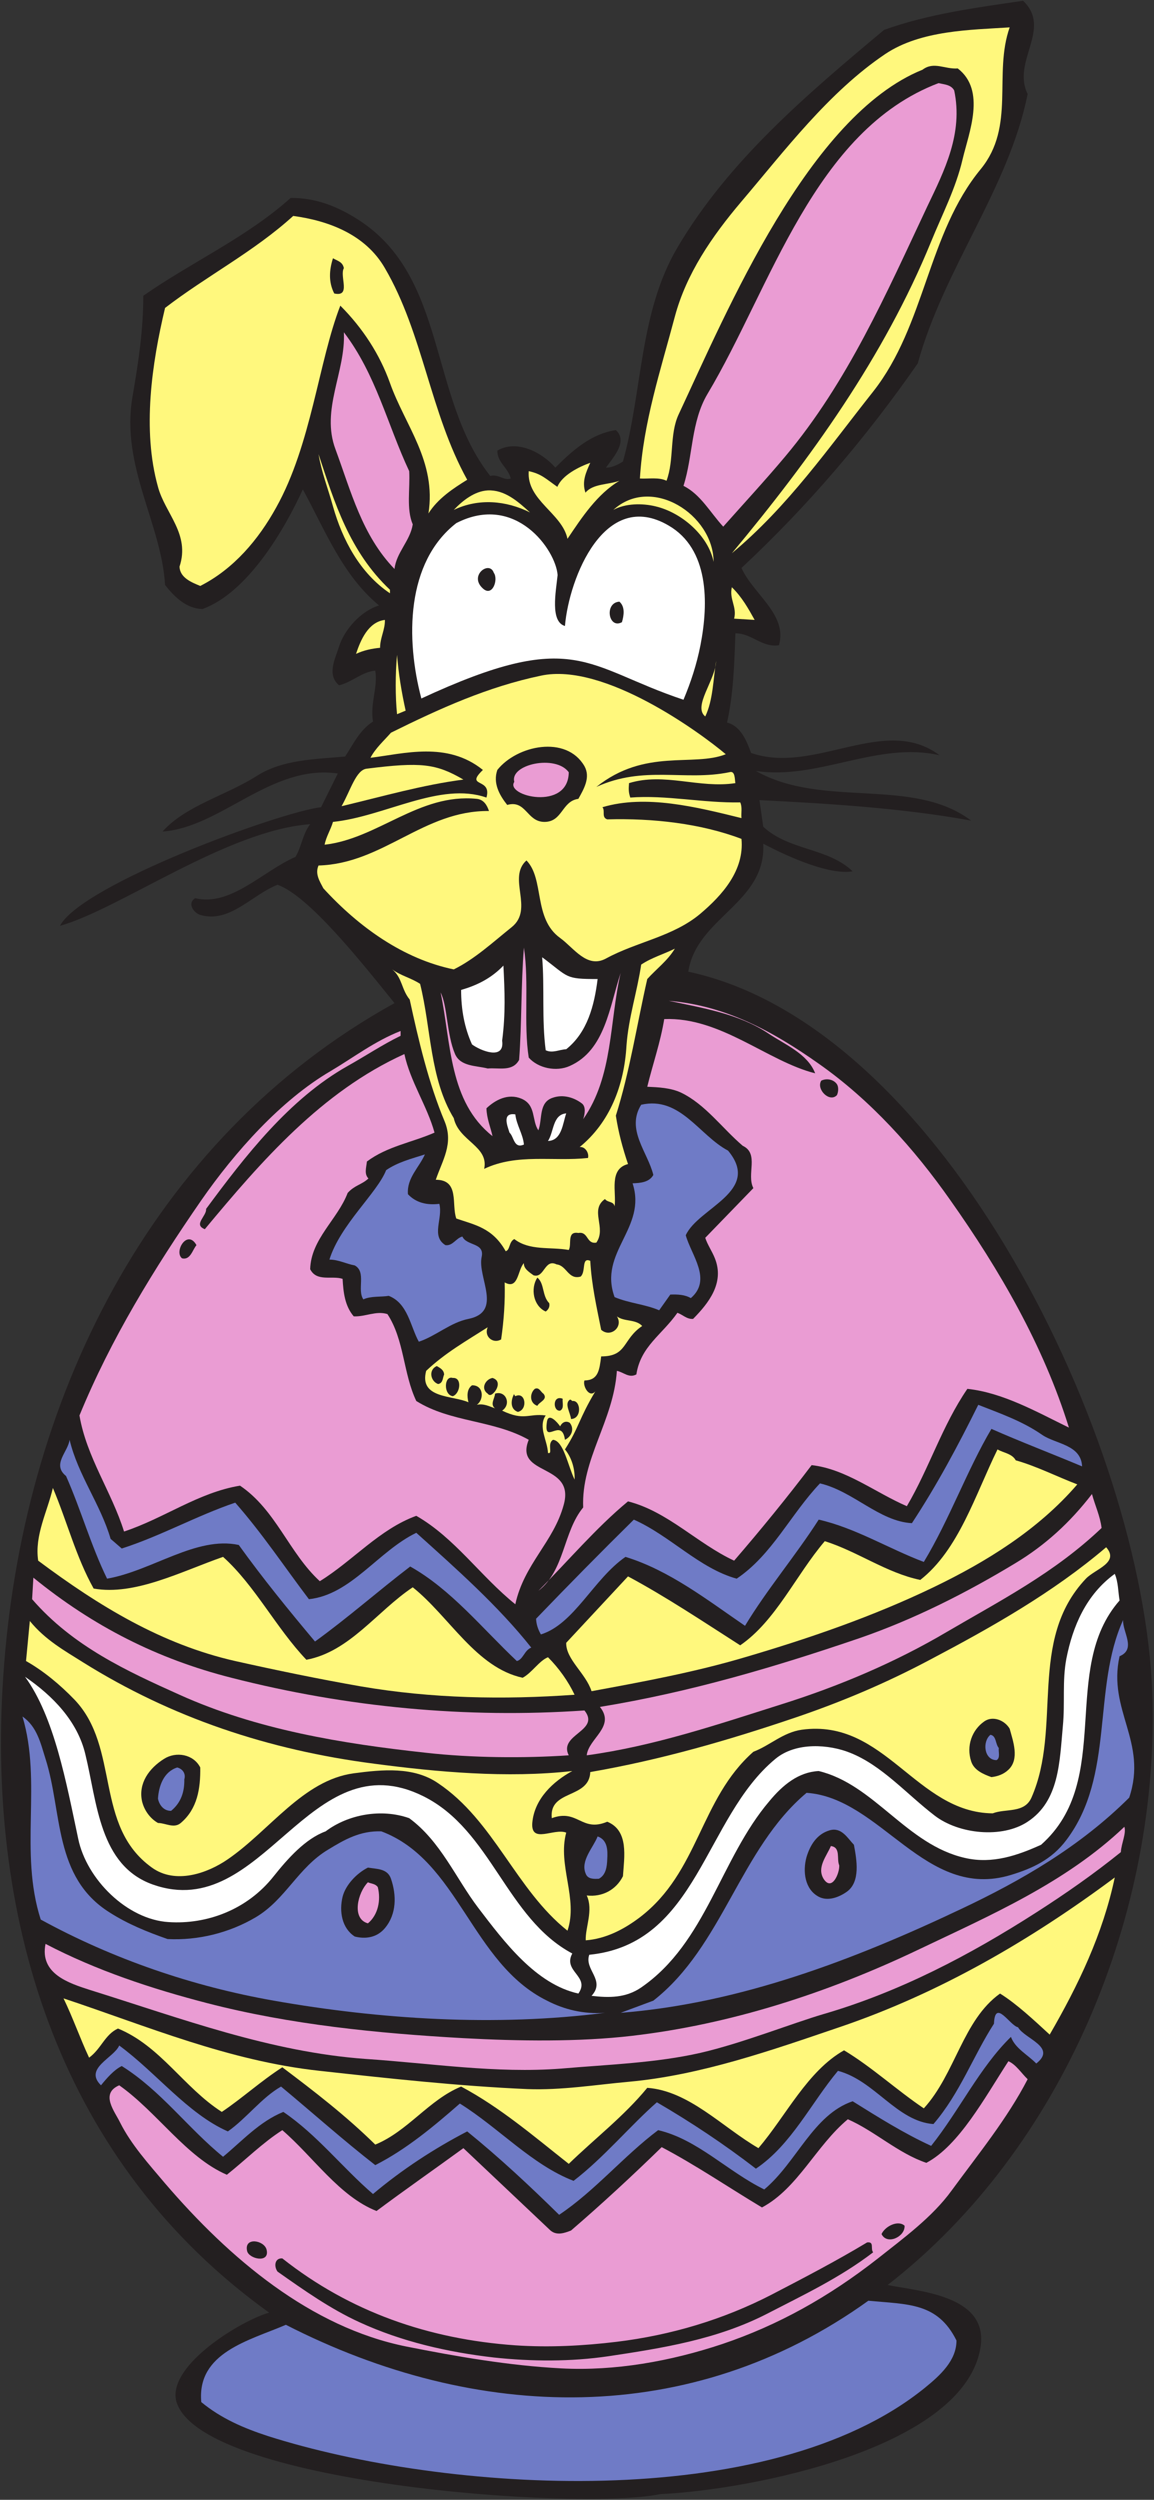 <?xml version="1.0" encoding="UTF-8" standalone="no"?>
<svg
   xmlns:dc="http://purl.org/dc/elements/1.1/"
   xmlns:cc="http://creativecommons.org/ns#"
   xmlns:rdf="http://www.w3.org/1999/02/22-rdf-syntax-ns#"
   xmlns:svg="http://www.w3.org/2000/svg"
   xmlns="http://www.w3.org/2000/svg"
   viewBox="0 0 437.333 946.667"
   height="946.667"
   width="437.333"
   xml:space="preserve"
   id="svg2"
   version="1.1"><rect x="0" y="0" width="437.333" height="946.667" fill="#333333" stroke="none"/><defs
     id="defs6" /><g
     transform="matrix(1.333,0,0,-1.333,0,946.667)"
     id="g10"><g
       transform="scale(0.1)"
       id="g12"><path
         id="path14"
         style="fill:#231f20;fill-opacity:1;fill-rule:evenodd;stroke:none"
         d="m 2908.64,7099.6 c 83.52,-79.92 -33.12,-172.08 12.96,-264.96 -54,-268.56 -237.6,-493.92 -312.48,-765.36 -146.16,-210.24 -313.92,-406.8 -501.12,-581.04 33.12,-74.16 131.76,-132.48 106.56,-219.6 -48.96,-7.2 -77.76,34.56 -123.84,33.84 -2.88,-86.4 -5.76,-173.52 -23.76,-253.44 39.6,-10.08 56.16,-53.28 68.4,-86.4 181.44,-62.64 379.44,110.88 535.68,-6.48 -176.4,40.32 -345.6,-71.28 -522,-44.64 191.52,-108 444.96,-15.12 612,-141.12 -192.24,35.28 -401.04,48.24 -601.92,58.32 l 10.8,-75.6 c 73.44,-68.4 183.6,-59.04 254.16,-126.72 -64.08,-10.8 -176.4,37.44 -254.16,78.48 8.64,-169.2 -189.36,-208.8 -213.12,-363.6 C 2684.72,4185.76 3249.92,3003.52 3275.84,2293.6 3298.88,1669.36 3023.12,997.602 2523.44,610.238 2612,592.238 2806.4,581.441 2788.4,438.879 2749.52,147.281 2132.48,27.762 1877.6,16.238 1642.16,-32.719 553.52,47.922 500.238,284.078 480.801,386.32 689.602,510.879 765.199,531.762 175.52,954.398 -38.32,1633.36 9.199,2338.24 60.32,3115.12 423.199,3866.08 1121.6,4252 c -99.36,123.12 -244.799,305.28 -332.639,336.24 -73.441,-28.8 -136.082,-110.16 -219.602,-85.68 -18.718,5.76 -38.16,33.12 -14.398,47.52 100.801,-24.48 192.238,77.04 285.121,117.36 17.277,28.8 20.156,64.8 41.758,92.88 -236.16,-17.28 -541.442,-241.2 -711.36,-288.72 62.641,118.08 627.122,324 742.321,336.96 l 47.519,95.76 c -189.359,27.36 -331.922,-153.36 -498.242,-164.88 66.242,74.16 180.723,102.24 268.563,158.4 72.718,46.08 162.718,46.8 250.558,54.72 23.041,34.56 40.321,74.16 79.201,99.36 -8.64,52.56 14.4,96.48 6.48,144.72 -38.16,-3.6 -66.24,-33.12 -102.958,-41.76 -36,30.24 -10.082,77.04 0,110.16 15.117,48.24 62.638,101.52 113.758,116.64 -104.399,86.4 -153.36,213.84 -216.719,329.76 C 808.398,5596.24 704,5418.4 575.84,5371.6 c -44.641,0.72 -79.199,33.12 -106.559,68.4 -10.082,173.52 -126,337.68 -92.883,532.8 16.563,97.2 30.961,187.92 30.961,288.72 138.243,96.48 291.602,164.16 419.039,277.92 73.442,0.72 136.082,-25.92 192.242,-61.92 254.16,-162.72 199.44,-504.72 375.12,-727.92 23.04,6.48 38.88,-14.4 58.32,-7.2 -7.92,31.68 -38.16,44.64 -38.16,79.2 54.72,32.4 126.72,-4.32 164.88,-48.24 51.12,51.12 103.68,96.48 172.08,106.56 35.28,-32.4 -7.92,-77.76 -28.08,-106.56 15.12,-0.72 33.84,7.92 48.24,17.28 56.16,201.6 46.08,423.36 154.8,607.68 145.44,246.96 368.64,435.6 587.52,618.48 126,45.36 262.08,63.36 395.28,82.8" /><path
         id="path16"
         style="fill:#fff87d;fill-opacity:1;fill-rule:evenodd;stroke:none"
         d="m 2870.48,7024 c -46.8,-133.2 17.28,-280.8 -82.08,-402.48 -151.92,-184.32 -156.96,-442.8 -306,-632.16 -126.72,-159.84 -241.92,-326.16 -401.76,-459.36 223.2,267.84 432.72,558 566.64,885.6 31.68,77.76 69.84,150.48 89.28,233.28 18,76.32 67.68,195.84 -13.68,258.48 -36.72,-2.88 -67.68,20.88 -100.08,-3.6 -323.28,-130.32 -555.84,-685.44 -693.36,-979.2 -26.64,-56.88 -12.24,-129.6 -34.56,-188.64 -21.6,10.8 -50.4,5.04 -75.6,6.48 9.36,159.12 59.04,308.16 99.36,460.08 32.4,120.96 104.4,226.8 189.36,326.88 123.12,144.72 248.4,311.04 408.96,419.04 101.52,67.68 241.92,68.4 353.52,75.6" /><path
         id="path18"
         style="fill:#ea9cd3;fill-opacity:1;fill-rule:evenodd;stroke:none"
         d="m 2712.8,6844.72 c 25.92,-122.4 -28.08,-228.24 -76.32,-329.04 -116.64,-247.68 -226.08,-498.96 -404.64,-711.36 -56.16,-66.96 -118.8,-134.64 -175.68,-198.72 -36.72,39.6 -64.08,91.44 -113.04,115.92 27.36,84.96 20.88,181.44 68.4,261.36 180,300.96 302.4,748.08 656.64,882.72 15.84,-3.6 36,-4.32 44.64,-20.88" /><path
         id="path20"
         style="fill:#ea9cd3;fill-opacity:1;fill-rule:evenodd;stroke:none"
         d="m 1163.36,5763.28 c 2.88,-50.4 -8.64,-107.28 10.08,-151.2 -7.2,-46.8 -46.8,-79.92 -51.84,-126.72 -92.16,95.04 -123.838,221.04 -167.76,339.84 -42.481,113.04 29.519,220.32 23.762,332.64 91.438,-119.52 123.838,-262.8 185.758,-394.56" /><path
         id="path22"
         style="fill:#fff87d;fill-opacity:1;fill-rule:evenodd;stroke:none"
         d="m 1108.64,5426.32 v -10.08 c -85.68,57.6 -135.359,152.64 -161.999,246.96 -13.68,49.68 -32.403,96.48 -41.039,148.32 45.359,-137.52 87.839,-276.48 203.038,-385.2" /><path
         id="path24"
         style="fill:#fff87d;fill-opacity:1;fill-rule:evenodd;stroke:none"
         d="m 1678.16,5787.04 c -12.24,-27.36 -24.48,-53.28 -13.68,-84.96 20.88,25.92 64.8,22.32 96.48,33.84 -63.36,-38.16 -106.56,-103.68 -147.6,-164.88 -15.12,72.72 -116.64,109.44 -110.16,192.24 36,-7.92 47.52,-20.88 81.36,-44.64 13.68,33.12 61.2,56.88 93.6,68.4" /><path
         id="path26"
         style="fill:#fff87d;fill-opacity:1;fill-rule:evenodd;stroke:none"
         d="m 1506.8,5645.92 c -67.68,33.84 -146.16,41.04 -216.72,7.2 25.2,26.64 59.04,53.28 96.48,55.44 47.52,2.16 84.96,-30.24 120.24,-62.64" /><path
         id="path28"
         style="fill:#fff87d;fill-opacity:1;fill-rule:evenodd;stroke:none"
         d="m 2028.8,5505.52 c -15.12,74.88 -91.44,140.4 -164.88,157.68 -38.16,9.36 -86.4,8.64 -120.24,-10.08 108.72,99.36 284.4,-12.96 285.12,-147.6" /><path
         id="path30"
         style="fill:#fff87d;fill-opacity:1;fill-rule:evenodd;stroke:none"
         d="m 2145.44,5340.64 -58.32,3.6 c 8.64,33.84 -14.4,54.72 -6.48,89.28 28.8,-28.08 46.8,-60.48 64.8,-92.88" /><path
         id="path32"
         style="fill:#fff87d;fill-opacity:1;fill-rule:evenodd;stroke:none"
         d="m 1094.24,5340.64 c 0.72,-28.08 -13.68,-50.4 -13.68,-79.2 -23.76,-2.16 -46.8,-7.2 -68.4,-17.28 12.96,38.88 34.56,90.72 82.08,96.48" /><path
         id="path34"
         style="fill:#fff87d;fill-opacity:1;fill-rule:evenodd;stroke:none"
         d="m 1153.28,5082.88 -24.48,-10.08 c -5.04,49.68 -5.04,113.76 0,168.48 4.32,-54.72 12.96,-106.56 24.48,-158.4" /><path
         id="path36"
         style="fill:#fff87d;fill-opacity:1;fill-rule:evenodd;stroke:none"
         d="m 2005.04,5066.32 c -36,28.8 28.8,102.24 30.96,157.68 -8.64,-53.28 -8.64,-110.88 -30.96,-157.68" /><path
         id="path38"
         style="fill:#ea9cd3;fill-opacity:1;fill-rule:evenodd;stroke:none"
         d="m 1616.96,4907.92 c -0.72,-111.6 -182.16,-67.68 -154.8,-27.36 -13.68,49.68 117.36,78.48 154.8,27.36" /><path
         id="path40"
         style="fill:#fff87d;fill-opacity:1;fill-rule:evenodd;stroke:none"
         d="m 1317.44,4887.04 c -116.64,-15.12 -231.12,-48.24 -346.319,-75.6 25.918,46.08 41.039,102.96 71.279,106.56 154.8,19.44 197.28,14.4 275.04,-30.96" /><path
         id="path42"
         style="fill:#ea9cd3;fill-opacity:1;fill-rule:evenodd;stroke:none"
         d="m 1503.2,4097.2 c 26.64,-30.24 78.48,-41.04 116.64,-23.76 100.8,44.64 113.04,169.2 144.72,264.24 -32.4,-138.96 -20.88,-293.04 -106.56,-415.44 4.32,12.96 8.64,35.28 -3.6,44.64 -21.6,16.56 -52.56,26.64 -82.08,16.56 -41.76,-12.96 -29.52,-60.48 -41.76,-92.88 -19.44,28.8 -5.76,72 -48.24,90 -38.16,15.84 -74.16,-3.6 -99.36,-27.36 0.72,-28.8 11.52,-53.28 17.28,-79.2 -124.56,98.64 -117.36,264.24 -147.6,408.24 19.44,-37.44 17.28,-119.52 41.04,-174.96 15.84,-36 59.76,-32.4 92.88,-41.04 31.68,2.88 70.56,-10.08 89.28,24.48 7.92,105.84 5.04,213.12 13.68,318.96 15.12,-100.08 -1.44,-216.72 13.68,-312.48" /><path
         id="path44"
         style="fill:#fff87d;fill-opacity:1;fill-rule:evenodd;stroke:none"
         d="m 1840.16,4320.4 c -29.52,-129.6 -49.68,-262.8 -89.28,-388.08 7.2,-47.52 19.44,-92.88 34.56,-137.52 -55.44,-14.4 -32.4,-79.92 -38.16,-120.24 -2.88,15.12 -19.44,10.08 -27.36,20.88 -44.64,-31.68 5.04,-81.36 -24.48,-123.84 -28.8,-5.04 -22.32,32.4 -51.12,27.36 -33.84,5.76 -18,-32.4 -27.36,-48.24 -53.28,9.36 -110.88,-2.88 -154.8,30.96 -15.84,-7.92 -11.52,-30.96 -24.48,-34.56 -37.44,66.96 -88.56,74.88 -140.4,92.88 -14.4,39.6 10.08,110.16 -58.32,110.16 18.72,55.44 51.12,102.24 25.2,165.6 -45.36,108 -74.16,229.68 -99.36,346.32 -23.76,28.8 -20.88,61.92 -49.68,85.68 24.48,-18 54,-24.48 79.2,-41.04 31.68,-127.44 27.36,-269.28 95.76,-381.6 14.4,-65.52 100.08,-79.2 86.4,-144 93.6,44.64 196.56,20.16 295.2,30.96 3.6,13.68 -7.92,33.12 -23.76,30.96 85.68,69.84 126.72,174.96 133.2,288.72 5.76,79.2 30.24,151.92 41.76,229.68 30.24,20.16 64.08,29.52 95.76,45.36 -20.88,-34.56 -52.56,-57.6 -78.48,-86.4" /><path
         id="path46"
         style="fill:#ffffff;fill-opacity:1;fill-rule:evenodd;stroke:none"
         d="m 1699.04,4320.4 c -9.36,-74.88 -28.8,-151.2 -89.28,-199.44 -19.44,-0.72 -38.88,-12.24 -58.32,-2.88 -11.52,87.84 -2.88,176.4 -10.08,264.24 77.04,-57.6 63.36,-61.92 157.68,-61.92" /><path
         id="path48"
         style="fill:#ffffff;fill-opacity:1;fill-rule:evenodd;stroke:none"
         d="m 1427.6,4145.44 c 7.92,-57.6 -62.64,-28.08 -85.68,-10.8 -21.6,47.52 -30.96,99.36 -30.96,154.8 44.64,12.96 84.96,32.4 120.24,69.12 3.6,-73.44 6.48,-135.36 -3.6,-213.12" /><path
         id="path50"
         style="fill:#6f7bc6;fill-opacity:1;fill-rule:evenodd;stroke:none"
         d="m 2069.84,3832.96 c 96.48,-115.92 -84.96,-162 -120.24,-240.48 15.84,-56.88 75.6,-126 14.4,-178.56 -17.28,10.08 -37.44,10.8 -58.32,10.08 L 1874,3379.36 c -40.32,17.28 -86.4,20.16 -126.72,37.44 -46.8,128.16 92.88,195.84 51.12,323.28 22.32,0.72 47.52,2.88 59.04,23.76 -15.84,64.8 -78.48,128.88 -34.56,199.44 110.88,25.2 164.88,-87.12 246.96,-130.32" /><path
         id="path52"
         style="fill:#ffffff;fill-opacity:1;fill-rule:evenodd;stroke:none"
         d="m 1609.76,3938.8 c -10.08,-28.8 -12.24,-77.04 -51.84,-78.48 17.28,26.64 12.96,74.88 51.84,78.48" /><path
         id="path54"
         style="fill:#ffffff;fill-opacity:1;fill-rule:evenodd;stroke:none"
         d="m 1465.04,3935.92 c 3.6,-30.96 21.6,-55.44 24.48,-85.68 -28.8,-12.96 -28.08,22.32 -41.04,33.84 -5.76,18.72 -22.32,57.6 16.56,51.84" /><path
         id="path56"
         style="fill:#6f7bc6;fill-opacity:1;fill-rule:evenodd;stroke:none"
         d="m 1159.76,3709.12 c 23.04,-24.48 54,-31.68 89.28,-27.36 10.8,-41.76 -24.48,-91.44 17.28,-117.36 20.88,-2.88 30.24,20.16 48.24,24.48 12.24,-27.36 64.08,-16.56 54.72,-58.32 -12.24,-58.32 61.2,-155.52 -37.44,-175.68 -51.12,-10.08 -92.88,-48.96 -141.12,-64.8 -23.76,42.48 -30.96,109.44 -85.68,130.32 -19.44,-3.6 -51.12,0 -72,-10.08 -18.72,27.36 9.36,77.76 -24.48,96.48 -24.478,4.32 -46.08,16.56 -72.001,16.56 30.961,99.36 135.361,188.64 161.281,254.16 33.84,23.04 72,32.4 110.16,44.64 -16.56,-37.44 -51.84,-66.96 -48.24,-113.04" /><path
         id="path58"
         style="fill:#6f7bc6;fill-opacity:1;fill-rule:evenodd;stroke:none"
         d="m 2963.36,3025.12 c 38.16,-25.92 110.16,-27.36 113.04,-89.28 -85.68,36 -176.4,70.56 -257.76,106.56 -69.12,-116.64 -118.8,-256.32 -192.24,-378 -100.8,38.16 -194.4,96.48 -298.8,120.24 -65.52,-102.24 -146.88,-198 -209.52,-301.68 -107.28,73.44 -215.28,157.68 -339.84,195.84 -90.72,-62.64 -145.44,-190.8 -240.48,-220.32 -7.92,13.68 -12.96,28.08 -13.68,44.64 92.16,95.76 184.32,189.36 277.92,281.52 103.68,-46.08 185.76,-138.24 292.32,-167.76 100.8,67.68 153.36,182.88 236.88,270.72 95.04,-22.32 168.48,-108 261.36,-113.04 72,109.44 131.76,221.76 188.64,336.24 61.92,-24.48 125.28,-46.08 182.16,-85.68" /><path
         id="path60"
         style="fill:#6f7bc6;fill-opacity:1;fill-rule:evenodd;stroke:none"
         d="m 314.48,2729.92 31.68,-27.36 c 110.16,35.28 212.399,92.88 322.559,130.32 77.761,-88.56 139.679,-182.16 209.519,-274.32 120.242,12.96 196.562,136.08 305.282,188.64 113.76,-102.24 233.28,-208.08 326.88,-326.16 -19.44,-7.2 -23.04,-33.84 -41.04,-38.16 -98.64,92.88 -186.48,203.04 -303.12,268.56 -91.44,-69.84 -177.842,-146.16 -270.72,-213.12 -75.598,90 -148.321,179.28 -216.719,274.32 -120.961,25.92 -246.242,-73.44 -374.403,-95.76 -46.078,94.32 -74.16,195.84 -116.636,291.6 -41.043,33.12 5.758,68.4 10.078,102.96 23.762,-100.08 87.84,-182.88 116.64,-281.52" /><path
         id="path62"
         style="fill:#fff87d;fill-opacity:1;fill-rule:evenodd;stroke:none"
         d="m 2887.76,2953.12 c 60.48,-17.28 116.64,-46.08 174.96,-68.4 -110.88,-128.88 -259.2,-220.32 -408.96,-292.32 -172.08,-82.8 -352.08,-144.72 -535.68,-198.72 -143.28,-42.48 -288,-69.12 -436.32,-96.48 -16.56,51.12 -73.44,90.72 -72,137.52 l 175.68,188.64 c 108.72,-58.32 213.12,-128.16 318.96,-195.84 101.52,69.84 157.68,198.72 240.48,295.92 93.6,-29.52 174.96,-90 271.44,-110.16 109.44,85.68 156.24,241.92 219.6,370.8 17.28,-10.08 41.04,-11.52 51.84,-30.96" /><path
         id="path64"
         style="fill:#fff87d;fill-opacity:1;fill-rule:evenodd;stroke:none"
         d="m 266.238,2588.8 c 117.364,-20.88 249.844,48.96 367.922,90 90.719,-81.36 150.481,-201.6 236.879,-292.32 123.121,23.04 200.881,138.24 302.401,205.92 104.4,-83.52 180,-228.24 312.48,-257.04 26.64,14.4 46.8,48.24 72,58.32 30.96,-30.96 57.6,-68.4 75.6,-106.56 -202.32,-14.4 -406.08,-10.8 -607.68,23.76 -119.52,20.88 -241.199,46.08 -357.121,72 -209.52,47.52 -387.36,156.24 -560.16,285.12 -10.797,72 25.921,138.24 41.761,206.64 40.321,-95.04 65.52,-195.84 115.918,-285.84" /><path
         id="path66"
         style="fill:#ea9cd3;fill-opacity:1;fill-rule:evenodd;stroke:none"
         d="m 3131.84,2760.88 c -134.64,-128.16 -288.72,-206.64 -439.92,-295.2 -147.6,-87.12 -308.16,-154.8 -470.88,-205.92 -182.16,-57.6 -362.88,-118.8 -552.96,-144.72 5.04,48.24 82.8,81.36 37.44,137.52 256.32,41.76 498.96,113.76 739.44,195.84 154.08,53.28 302.4,128.16 442.8,213.12 83.52,50.4 154.08,114.48 216.72,195.84 8.64,-32.4 23.04,-61.92 27.36,-96.48" /><path
         id="path68"
         style="fill:#ffffff;fill-opacity:1;fill-rule:evenodd;stroke:none"
         d="m 3182.96,2554.96 c -171.36,-195.12 -15.12,-509.76 -223.2,-694.08 -65.52,-29.52 -137.52,-55.44 -216,-37.44 -166.32,37.44 -257.76,208.8 -416.16,246.96 -57.6,-2.88 -102.24,-39.6 -140.4,-85.68 -139.68,-164.16 -179.28,-401.76 -364.32,-529.2 -43.92,-30.24 -92.16,-29.52 -141.12,-23.76 41.04,44.64 -21.6,74.16 -6.48,116.64 309.6,30.96 326.16,388.8 529.2,556.56 59.04,48.96 153.36,41.04 212.4,17.28 90.72,-36 159.84,-116.64 240.48,-178.56 68.4,-52.56 191.52,-65.52 264.24,-17.28 90,59.04 90.72,169.92 100.08,271.44 6.48,66.24 -2.16,127.44 10.08,192.24 18,91.44 56.16,181.44 137.52,240.48 10.08,-23.76 9.36,-50.4 13.68,-75.6" /><path
         id="path70"
         style="fill:#ea9cd3;fill-opacity:1;fill-rule:evenodd;stroke:none"
         d="m 657.922,2335.36 c 329.039,-84.24 668.158,-115.92 1003.678,-92.88 46.8,-58.32 -74.88,-67.68 -44.64,-127.44 -127.44,-8.64 -277.92,-7.2 -405.36,7.2 -239.041,25.92 -480.959,65.52 -701.28,164.88 -149.039,66.96 -303.121,137.52 -419.039,271.44 l 3.598,61.2 C 264.801,2481.52 447.68,2388.64 657.922,2335.36" /><path
         id="path72"
         style="fill:#ffffff;fill-opacity:1;fill-rule:evenodd;stroke:none"
         d="m 242.48,2118.64 c 33.84,-137.52 39.598,-316.8 192.239,-370.8 314.64,-110.88 442.801,414 769.681,250.56 192.96,-96.48 234.72,-346.32 422.64,-446.4 -28.08,-51.12 51.84,-64.8 17.28,-113.76 -120.96,26.64 -210.96,146.88 -285.12,244.08 -63.36,83.52 -106.56,188.64 -195.84,254.16 -79.2,28.08 -173.52,10.8 -237.598,-37.44 -57.602,-20.88 -108,-77.76 -147.602,-127.44 -75.601,-95.76 -190.801,-137.52 -298.801,-130.32 -118.078,7.2 -233.277,121.68 -257.039,236.88 -33.84,159.12 -67.679,345.6 -151.199,460.08 79.918,-54.72 149.039,-126.72 171.359,-219.6" /><path
         id="path74"
         style="fill:#6f7bc6;fill-opacity:1;fill-rule:evenodd;stroke:none"
         d="m 2839.52,2135.92 c -1.44,-11.52 5.04,-28.8 -6.48,-34.56 -35.28,0 -41.04,52.56 -17.28,72 17.28,-2.88 13.68,-25.92 23.76,-37.44" /><path
         id="path76"
         style="fill:#6f7bc6;fill-opacity:1;fill-rule:evenodd;stroke:none"
         d="m 524,2046.64 c 0.719,-35.28 -9.359,-66.24 -37.441,-89.28 -20.161,-0.72 -33.84,15.84 -37.438,34.56 2.16,35.28 15.84,76.32 54.719,88.56 14.398,-3.6 25.199,-16.56 20.16,-33.84" /><path
         id="path78"
         style="fill:#ea9cd3;fill-opacity:1;fill-rule:evenodd;stroke:none"
         d="m 3186.56,1840 c -77.76,-62.64 -156.24,-117.36 -240.48,-171.36 -188.64,-120.96 -387.36,-225.36 -604.8,-288.72 -88.56,-25.92 -231.12,-82.8 -349.92,-110.16 -126.72,-28.8 -261.36,-33.12 -395.28,-44.64 -185.76,-14.4 -372.24,15.12 -556.56,27.36 -270.719,19.44 -524.879,115.2 -783.36,195.84 -60.48,19.44 -144,46.08 -126.719,131.04 144.719,-75.6 301.68,-127.44 460.079,-168.48 236.878,-61.2 483.84,-85.68 727.92,-99.36 159.12,-8.64 329.04,-10.8 478.08,6.48 280.8,32.4 556.56,121.68 813.6,244.08 205.2,97.92 420.48,190.8 587.52,349.92 5.76,-19.44 -8.64,-46.8 -10.08,-72" /><path
         id="path80"
         style="fill:#6f7bc6;fill-opacity:1;fill-rule:evenodd;stroke:none"
         d="m 1726.4,1819.84 c -0.72,-20.88 -3.6,-44.64 -23.76,-55.44 -14.4,-0.72 -31.68,-1.44 -37.44,14.4 -15.84,36.72 21.6,74.16 33.84,105.84 28.8,-10.08 28.8,-40.32 27.36,-64.8" /><path
         id="path82"
         style="fill:#ea9cd3;fill-opacity:1;fill-rule:evenodd;stroke:none"
         d="m 2385.92,1802.56 c 1.44,-22.32 -20.88,-75.6 -44.64,-38.16 -19.44,32.4 8.64,64.08 20.88,92.88 28.8,-3.6 15.84,-36.72 23.76,-54.72" /><path
         id="path84"
         style="fill:#fff87d;fill-opacity:1;fill-rule:evenodd;stroke:none"
         d="m 2984.24,1321.6 c -43.92,40.32 -93.6,87.12 -141.12,116.64 -105.84,-75.6 -126.72,-227.52 -216.72,-326.16 -77.04,51.84 -147.6,117.36 -226.8,164.88 -104.4,-59.04 -164.16,-185.04 -243.36,-277.921 -102.96,59.761 -197.28,162.721 -316.08,171.361 -66.24,-80.64 -149.04,-144 -223.2,-216.002 -99.36,78.482 -195.12,160.562 -306,219.602 -91.44,-37.44 -151.2,-126.72 -244.08,-164.88 -84.239,82.8 -174.239,151.92 -264.239,219.6 -59.762,-38.16 -115.922,-89.28 -172.082,-126.72 -108,69.12 -174.239,187.2 -295.2,236.88 -37.437,-17.28 -47.519,-57.6 -82.078,-82.8 -25.922,55.44 -46.082,113.76 -72.722,168.48 238.32,-79.2 469.441,-177.84 728.64,-205.92 196.561,-21.6 393.841,-43.2 590.401,-51.84 96.48,-3.6 192.96,12.24 288.72,20.88 205.2,18.72 406.8,90 597.6,154.8 282.96,95.76 543.6,246.96 783.36,425.52 -33.84,-160.56 -103.68,-306 -185.04,-446.4" /><path
         id="path86"
         style="fill:#ea9cd3;fill-opacity:1;fill-rule:evenodd;stroke:none"
         d="m 1074.08,1740.64 c 9.36,-37.44 0.72,-79.2 -28.08,-102.96 -47.52,12.96 -28.8,87.84 0,116.64 9.36,-4.32 20.88,-3.6 28.08,-13.68" /><path
         id="path88"
         style="fill:#6f7bc6;fill-opacity:1;fill-rule:evenodd;stroke:none"
         d="m 2894.24,1342.48 c 18.72,-33.12 111.6,-56.16 51.84,-102.96 -24.48,25.2 -59.76,42.48 -72,75.6 -89.28,-87.12 -146.88,-209.52 -226.8,-309.6 -77.04,35.28 -150.48,81.36 -223.2,126.72 -112.32,-38.16 -159.12,-173.521 -251.28,-250.56 -104.4,51.121 -190.08,142.56 -301.68,168.48 -97.2,-72.719 -180,-172.801 -281.52,-240.48 -84.24,82.8 -169.92,162.718 -261.36,236.88 C 1233.92,997.602 1142.48,937.84 1060.4,868.719 974,942.879 901.281,1037.2 805.52,1102 737.84,1074.64 688.16,1019.2 634.16,974.559 c -100.078,81.361 -176.398,187.921 -288,257.761 -22.32,-10.8 -43.199,-35.28 -59.039,-54.72 -49.68,48.24 36.719,77.76 51.84,113.04 105.121,-77.04 194.398,-193.68 308.879,-244.08 53.281,37.44 96.48,96.48 151.199,127.44 89.281,-74.16 177.121,-152.64 267.841,-223.199 87.84,44.64 165.6,109.439 240.48,174.959 110.88,-69.12 205.2,-174.24 323.28,-219.6 85.68,65.52 162.72,158.4 236.88,223.2 96.48,-56.16 190.8,-118.8 281.52,-188.641 100.8,67.681 156.24,185.761 233.28,277.921 104.4,-27.36 167.04,-143.28 271.44,-151.2 75.6,87.84 113.04,193.68 172.08,285.12 2.88,72.72 45.36,-5.76 68.4,-10.08" /><path
         id="path90"
         style="fill:#6f7bc6;fill-opacity:1;fill-rule:evenodd;stroke:none"
         d="M 2719.28,452.559 C 2719.28,395.68 2673.2,353.922 2630,318.641 2184.32,-42.801 1263.44,21.281 761.602,181.121 693.199,203.441 629.121,230.801 572.238,277.602 559.281,418.719 709.039,452.559 812.719,497.199 1354.88,220 1963.28,202.719 2468.72,565.602 c 111.6,-10.801 196.56,-4.321 250.56,-113.043" /><path
         id="path92"
         style="fill:#fff87d;fill-opacity:1;fill-rule:evenodd;stroke:none"
         d="m 1094.24,6340 c 108.72,-185.76 128.16,-410.4 234,-601.2 -39.6,-24.48 -83.52,-53.28 -110.16,-95.76 23.04,148.32 -66.24,249.12 -109.44,370.8 -28.8,80.64 -77.04,155.52 -141.12,219.6 -61.918,-159.12 -82.079,-393.84 -182.161,-573.12 -50.398,-91.44 -120.961,-174.96 -216,-223.2 -24.48,10.08 -57.597,23.04 -59.039,54.72 30.961,92.88 -41.039,151.2 -61.199,226.8 -45.359,162 -17.281,351.36 20.16,508.32 118.078,90.72 252.719,159.84 364.321,261.36 101.519,-13.68 205.918,-53.28 260.638,-148.32 z m -116.638,0 c -12.961,-23.04 21.597,-82.8 -27.364,-72 -16.558,32.4 -14.398,66.24 -3.597,100.08 C 960.32,6360.16 974,6358 977.602,6340" /><path
         id="path94"
         style="fill:#ffffff;fill-opacity:1;fill-rule:evenodd;stroke:none"
         d="m 1585.28,5468.08 c -5.04,-48.24 -21.6,-132.48 20.88,-144.72 11.52,136.8 113.04,392.4 295.2,285.12 113.76,-66.24 113.76,-218.16 90,-339.84 -10.8,-54.72 -27.36,-105.12 -48.24,-154.8 -280.8,93.6 -307.44,206.64 -745.2,3.6 -44.64,168.48 -43.92,386.64 99.36,498.24 168.48,86.4 282.96,-76.32 288,-147.6 z m 182.88,-133.92 c -38.16,-20.88 -51.12,55.44 -7.2,58.32 16.56,-14.4 12.96,-38.88 7.2,-58.32 z m -364.32,140.4 c 13.68,-18.72 -3.6,-69.84 -30.96,-44.64 -41.04,36.72 18.72,80.64 30.96,44.64" /><path
         id="path96"
         style="fill:#fff87d;fill-opacity:1;fill-rule:evenodd;stroke:none"
         d="m 2063.36,4959.04 c -92.88,-36.72 -228.96,18 -367.92,-92.88 135.36,61.92 251.28,15.84 378,41.76 17.28,5.76 15.12,-20.88 17.28,-30.96 -102.96,-15.84 -201.6,30.96 -302.4,0 -1.44,-17.28 -1.44,-25.92 3.6,-41.04 101.52,7.92 208.08,-15.84 312.48,-13.68 6.48,-12.96 2.16,-30.24 3.6,-44.64 -128.16,31.68 -272.16,67.68 -395.28,30.96 8.64,-10.08 -3.6,-28.8 13.68,-34.56 129.6,3.6 265.68,-11.52 381.6,-55.44 8.64,-90 -55.44,-160.56 -116.64,-212.4 -77.76,-65.52 -181.44,-79.92 -268.56,-127.44 -54,-29.52 -91.44,30.24 -130.32,58.32 -77.04,55.44 -43.92,167.04 -95.76,220.32 -55.44,-49.68 22.32,-137.52 -41.76,-189.36 -54.72,-43.92 -105.12,-90.72 -164.88,-120.24 -143.28,29.52 -270,120.24 -370.799,230.4 -10.082,19.44 -24.48,41.04 -13.679,64.8 183.598,5.04 298.798,156.96 484.558,154.8 -5.76,17.28 -15.12,32.4 -34.56,34.56 -164.16,16.56 -280.8,-113.04 -432.721,-130.32 4.32,23.04 17.281,42.48 23.762,64.8 146.879,15.12 304.559,115.2 436.319,69.12 16.56,57.6 -63.36,27.36 -10.08,78.48 -101.52,82.08 -224.64,46.08 -319.68,34.56 14.4,27.36 37.44,47.52 58.32,71.28 139.68,69.12 275.04,130.32 426.24,162 180,38.88 455.76,-164.16 525.6,-223.2 z M 1661.6,4925.2 c 18,-32.4 -2.16,-65.52 -17.28,-92.88 -47.52,-6.48 -44.64,-65.52 -96.48,-65.52 -50.4,0 -51.84,63.36 -105.84,48.24 -22.32,28.08 -41.04,61.92 -28.08,99.36 55.44,69.84 195.84,100.08 247.68,10.8" /><path
         id="path98"
         style="fill:#fff87d;fill-opacity:1;fill-rule:evenodd;stroke:none"
         d="m 1678.16,3519.76 c 3.6,-67.68 18,-131.04 30.96,-195.84 26.64,-23.76 64.08,8.64 44.64,38.16 20.88,-15.84 53.28,-7.2 72,-27.36 -56.88,-38.16 -41.76,-86.4 -116.64,-86.4 -5.04,-38.88 -7.92,-67.68 -47.52,-68.4 -5.76,-15.12 13.68,-51.12 30.96,-30.96 -46.8,-77.76 -46.08,-102.24 -86.4,-164.88 18.72,-22.32 28.8,-55.44 27.36,-85.68 -19.44,40.32 -30.96,109.44 -61.2,113.04 -18,-10.8 0.72,-41.76 -14.4,-37.44 -1.44,35.28 -28.8,74.16 -6.48,106.56 -49.68,6.48 -60.48,-16.56 -123.84,13.68 27.36,18.72 10.08,58.32 -20.16,48.24 -0.72,-13.68 -15.12,-30.24 0,-41.76 -16.56,5.76 -32.4,14.4 -51.84,10.08 20.88,14.4 20.16,56.16 -13.68,55.44 -15.12,-10.8 -14.4,-31.68 -10.08,-48.24 -45.36,20.16 -141.12,10.08 -120.24,89.28 54,51.12 115.2,85.68 174.96,123.84 -11.52,-25.92 15.12,-48.24 38.16,-34.56 7.92,54.72 11.52,107.28 10.08,162 39.6,-22.32 36.72,36.72 54.72,54.72 -1.44,-15.84 16.56,-26.64 27.36,-34.56 30.96,-9.36 30.96,48.24 65.52,30.96 28.8,-2.88 33.12,-44.64 68.4,-34.56 15.84,14.4 1.44,56.16 27.36,44.64 z m -85.68,-470.16 c 5.04,10.8 15.84,17.28 27.36,10.08 13.68,-16.56 5.76,-38.88 -13.68,-48.24 -9.36,66.96 -61.92,-19.44 -51.12,51.84 4.32,26.64 30.24,-2.88 37.44,-13.68 z m -30.96,349.92 c 2.16,-10.08 -2.16,-18 -10.08,-23.76 -35.28,15.84 -43.92,65.52 -23.76,96.48 20.88,-17.28 12.96,-51.84 33.84,-72.72 z m -298.8,-202.32 c -4.32,-9.36 -2.88,-25.2 -17.28,-27.36 -21.6,7.92 -28.08,40.32 -3.6,51.12 10.8,-6.48 19.44,-10.8 20.88,-23.76 z m 24.48,-10.08 c 27.36,2.16 21.6,-44.64 0,-51.84 -27.36,4.32 -24.48,59.76 0,51.84 z m 120.24,-38.16 c -5.04,-5.76 -13.68,-15.84 -20.88,-6.48 -20.88,14.4 -6.48,41.04 13.68,44.64 20.88,-6.48 16.56,-25.2 7.2,-38.16 z m 57.6,-13.68 c 28.8,14.4 36.72,-38.16 7.2,-44.64 -24.48,8.64 -18.72,37.44 -10.08,51.84 -1.44,-2.88 1.44,-5.04 2.88,-7.2 z m 79.92,7.2 c 13.68,-16.56 -11.52,-23.04 -17.28,-34.56 -23.04,7.92 -21.6,36 -7.2,48.24 12.24,5.76 16.56,-8.64 24.48,-13.68 z m 54.72,-14.4 c -1.44,-11.52 5.04,-27.36 -7.2,-33.84 -20.88,-2.88 -22.32,45.36 7.2,33.84 z m 27.36,-6.48 c 24.48,3.6 28.08,-50.4 -3.6,-51.12 -2.16,18.72 -19.44,43.2 -3.6,54.72 2.88,1.44 5.04,-2.16 7.2,-3.6" /><path
         id="path100"
         style="fill:#ea9cd3;fill-opacity:1;fill-rule:evenodd;stroke:none"
         d="m 1138.88,4159.12 c -51.84,-25.2 -100.08,-57.6 -150.482,-85.68 -166.32,-93.6 -292.316,-257.04 -402.476,-406.08 2.156,-20.16 -37.442,-44.64 -3.602,-57.6 160.559,192.96 331.918,390.96 567.36,497.52 16.56,-77.76 64.8,-147.6 85.68,-223.2 -64.08,-28.08 -134.64,-38.88 -192.24,-82.08 -2.16,-19.44 -7.92,-35.28 4.32,-48.24 -19.44,-18 -38.88,-18.72 -59.042,-41.04 C 959.602,3637.12 884,3581.68 881.84,3496 c 18.719,-36.72 61.922,-17.28 92.16,-27.36 2.16,-38.88 6.48,-77.04 31.68,-106.56 33.12,-1.44 63.36,16.56 95.76,6.48 48.24,-73.44 44.64,-168.48 82.08,-246.96 97.92,-61.2 218.16,-53.28 319.68,-110.16 -42.48,-104.4 133.2,-64.8 99.36,-185.04 -28.8,-105.84 -112.32,-167.04 -137.52,-282.24 -98.64,79.2 -172.08,188.64 -281.52,251.28 -105.12,-38.16 -180.72,-128.16 -274.321,-185.76 -87.84,80.64 -124.558,202.32 -226.801,271.44 -118.796,-19.44 -216,-92.88 -329.757,-130.32 -35.282,113.04 -106.559,210.96 -126.719,329.76 89.277,217.44 212.398,417.6 346.316,611.28 95.043,136.8 226.082,284.4 367.922,367.2 65.52,38.88 125.28,84.96 198.72,113.76 z M 558.559,3564.4 c -11.52,-13.68 -17.278,-43.2 -41.039,-37.44 -23.758,18.72 15.121,84.24 41.039,37.44" /><path
         id="path102"
         style="fill:#ea9cd3;fill-opacity:1;fill-rule:evenodd;stroke:none"
         d="m 2327.6,4079.92 c 146.88,-102.96 271.44,-241.2 374.4,-388.08 138.96,-196.56 264.24,-411.84 336.96,-645.84 -92.88,45.36 -187.92,99.36 -288.72,110.16 -72,-105.12 -108,-224.64 -172.08,-333.36 -90,38.88 -173.52,105.84 -270.72,116.64 -69.84,-92.16 -143.28,-182.16 -220.32,-271.44 -105.12,48.96 -188.64,139.68 -301.68,168.48 -91.44,-75.6 -169.92,-169.2 -254.88,-254.16 75.6,58.32 69.84,167.04 127.44,236.88 -5.76,137.52 86.4,246.24 95.76,388.08 18.72,-3.6 34.56,-21.6 55.44,-10.08 12.24,79.92 72.72,112.32 116.64,174.96 15.12,-5.04 26.64,-18.72 44.64,-17.28 43.92,44.64 90,102.24 61.92,172.08 -7.92,20.16 -21.6,39.6 -27.36,58.32 l 136.8,141.12 c -20.16,38.88 17.28,97.92 -30.24,120.24 -58.32,49.68 -106.56,118.08 -175.68,151.2 -29.52,13.68 -64.8,15.12 -95.76,16.56 15.84,64.8 37.44,126 48.24,192.24 160.56,6.48 293.76,-120.24 429.12,-154.08 -21.6,56.16 -87.12,82.08 -133.92,113.76 -83.52,55.44 -186.48,72 -282.24,92.16 161.28,-12.96 296.64,-87.12 426.24,-178.56 z m 51.84,-58.32 c 5.04,-7.92 4.32,-21.6 0,-30.96 -20.88,-22.32 -59.76,16.56 -44.64,41.04 14.4,7.2 34.56,4.32 44.64,-10.08" /><path
         id="path104"
         style="fill:#fff87d;fill-opacity:1;fill-rule:evenodd;stroke:none"
         d="m 236,2379.28 c 251.281,-156.96 526.32,-249.12 827.28,-288 180,-23.76 377.28,-41.76 563.76,-20.88 -53.28,-28.8 -108,-78.48 -113.76,-147.6 -4.32,-60.48 61.92,-13.68 96.48,-27.36 -25.2,-92.88 34.56,-187.2 3.6,-278.64 -146.88,116.64 -208.8,312.48 -367.92,419.04 -69.12,47.52 -158.4,38.88 -239.76,28.08 -144,-19.44 -238.321,-162 -357.84,-244.08 -58.32,-40.32 -149.039,-72 -216,-23.76 -165.602,118.8 -89.281,340.56 -220.32,477.36 -41.04,42.48 -87.84,81.36 -137.52,109.44 l 10.801,113.76 C 128.719,2442.64 183.441,2412.4 236,2379.28 Z m 333.359,-298.8 c 0.719,-59.76 -7.918,-117.36 -55.437,-157.68 -19.442,-16.56 -43.203,0 -64.801,0 -23.762,13.68 -39.601,37.44 -45.359,61.92 -10.801,51.12 20.16,93.6 62.636,120.24 33.84,21.6 83.524,13.68 102.961,-24.48" /><path
         id="path106"
         style="fill:#6f7bc6;fill-opacity:1;fill-rule:evenodd;stroke:none"
         d="m 129.441,2104.96 c 48.239,-151.2 22.321,-336.24 182.161,-436.32 51.839,-33.12 107.277,-55.44 164.878,-75.6 86.399,-4.32 174.961,17.28 250.559,61.92 84.961,50.4 120.242,141.12 205.922,192.24 46.078,28.08 90.719,54 151.199,51.84 220.32,-82.8 255.6,-374.4 470.88,-480.96 48.96,-25.2 103.68,-38.88 164.88,-34.56 -311.04,-39.6 -640.08,-18.72 -941.76,34.56 -229.68,40.32 -457.199,118.08 -662.398,230.4 -61.922,192.96 4.316,388.8 -51.84,576.72 41.758,-28.8 51.84,-77.04 65.519,-120.24 z M 1111.52,1764.4 c 15.84,-46.08 16.56,-100.08 -17.28,-140.4 -22.32,-26.64 -54.72,-31.68 -85.68,-23.76 -36.72,23.76 -44.638,71.28 -34.56,113.04 8.641,33.84 40.32,66.96 72,82.8 25.2,-4.32 55.44,-2.16 65.52,-31.68" /><path
         id="path108"
         style="fill:#6f7bc6;fill-opacity:1;fill-rule:evenodd;stroke:none"
         d="m 3182.96,2396.56 c -34.56,-154.08 80.64,-242.64 27.36,-401.76 -141.12,-140.4 -308.16,-236.16 -477.36,-316.08 -305.28,-144.72 -630,-268.56 -968.4,-295.2 l 92.88,34.56 c 198,154.8 245.52,430.56 435.6,590.4 212.4,-14.4 337.68,-307.44 581.04,-233.28 59.04,18 115.2,42.48 157.68,99.36 138.24,182.88 72.72,429.84 161.28,624.96 -2.16,-33.84 38.16,-82.8 -10.08,-102.96 z m -755.28,-535.68 c 7.92,-42.48 19.44,-105.84 -20.88,-133.92 -21.6,-15.12 -53.28,-27.36 -79.2,-13.68 -39.6,20.88 -46.08,72 -34.56,113.04 10.08,33.12 28.8,64.8 65.52,75.6 33.84,10.08 51.12,-22.32 69.12,-41.04" /><path
         id="path110"
         style="fill:#fff87d;fill-opacity:1;fill-rule:evenodd;stroke:none"
         d="m 3087.2,2616.88 c -166.32,-175.68 -66.24,-421.2 -154.8,-622.08 -20.16,-45.36 -73.44,-30.24 -110.16,-44.64 -218.16,2.16 -306,270 -542.88,237.6 -54,-7.92 -90,-44.64 -137.52,-62.64 -152.64,-134.64 -154.08,-341.28 -322.56,-470.16 -44.64,-33.84 -96.48,-61.2 -154.08,-65.52 -1.44,36.72 22.32,85.68 2.88,127.44 43.92,-5.04 83.52,15.84 102.96,54.72 3.6,54.72 17.28,129.6 -44.64,154.8 -73.44,-30.96 -83.52,37.44 -157.68,10.08 -8.64,82.08 106.56,54 109.44,131.04 200.16,34.56 391.68,90 581.04,154.08 131.76,44.64 258.48,97.92 384.48,164.88 174.96,92.16 349.92,190.8 501.12,319.68 38.88,-43.92 -31.68,-61.92 -57.6,-89.28 z m -216.72,-426.24 c 9.36,-34.56 28.8,-86.4 -3.6,-116.64 -13.68,-12.96 -30.24,-18.72 -48.24,-20.88 -22.32,7.92 -49.68,19.44 -57.6,44.64 -14.4,43.92 2.16,89.28 37.44,113.76 23.76,16.56 57.6,3.6 72,-20.88" /><path
         id="path112"
         style="fill:#ea9cd3;fill-opacity:1;fill-rule:evenodd;stroke:none"
         d="M 2921.6,1194.88 C 2864,1083.28 2780.48,981.039 2705.6,878.801 2650.88,803.199 2568.8,743.441 2496.08,685.84 2356.4,576.398 2211.68,495.762 2053.28,442.48 1906.4,393.52 1748.72,365.441 1596.08,373.359 1445.6,381.281 1298,407.199 1156.16,435.281 882.559,490 652.16,685.84 469.281,898.961 422.48,954.398 373.52,1008.4 341.84,1071.04 c -15.121,31.68 -58.32,82.8 -2.879,106.56 108,-76.32 190.801,-204.479 306,-254.159 52.559,41.758 102.238,91.439 157.68,126.719 88.558,-76.32 162,-187.922 267.839,-229.68 82.08,61.2 164.88,118.801 246.96,178.559 l 247.68,-234 c 18,-15.117 39.6,-7.199 58.32,0 87.84,75.602 173.52,154.801 257.76,236.881 97.2,-51.119 190.08,-114.479 285.12,-171.361 102.24,54.722 153.36,174.961 244.08,250.561 77.04,-33.84 142.56,-96.479 223.2,-123.839 92.88,48.959 166.32,185.759 233.28,288.719 21.6,-9.36 36.72,-33.84 54.72,-51.12 z M 2571.68,778.719 c 2.16,-30.957 -49.68,-56.16 -65.52,-23.758 10.8,23.039 47.52,40.32 65.52,23.758 z M 758,710.32 c 9.359,-39.601 -50.398,-25.922 -55.441,-3.601 -9.36,41.043 48.961,30.961 55.441,3.601 z m 1724.4,-7.199 C 2387.36,630.398 2282.96,581.441 2180,528.16 2038.16,455.441 1883.36,430.961 1730,407.922 c -108,-15.844 -218.16,-15.121 -326.16,-3.602 -131.76,15.121 -262.8,45.36 -381.6,100.078 -82.08,37.442 -157.681,90.723 -233.279,144 -10.801,15.122 -7.922,38.883 13.68,37.442 192.238,-151.918 416.159,-229.68 662.399,-246.961 96.48,-6.481 193.68,-1.438 288.72,10.082 153.36,18.719 301.68,62.641 439.92,133.918 91.44,47.519 182.88,95.043 271.44,148.32 21.6,2.879 8.64,-18 17.28,-28.078" /></g></g></svg>